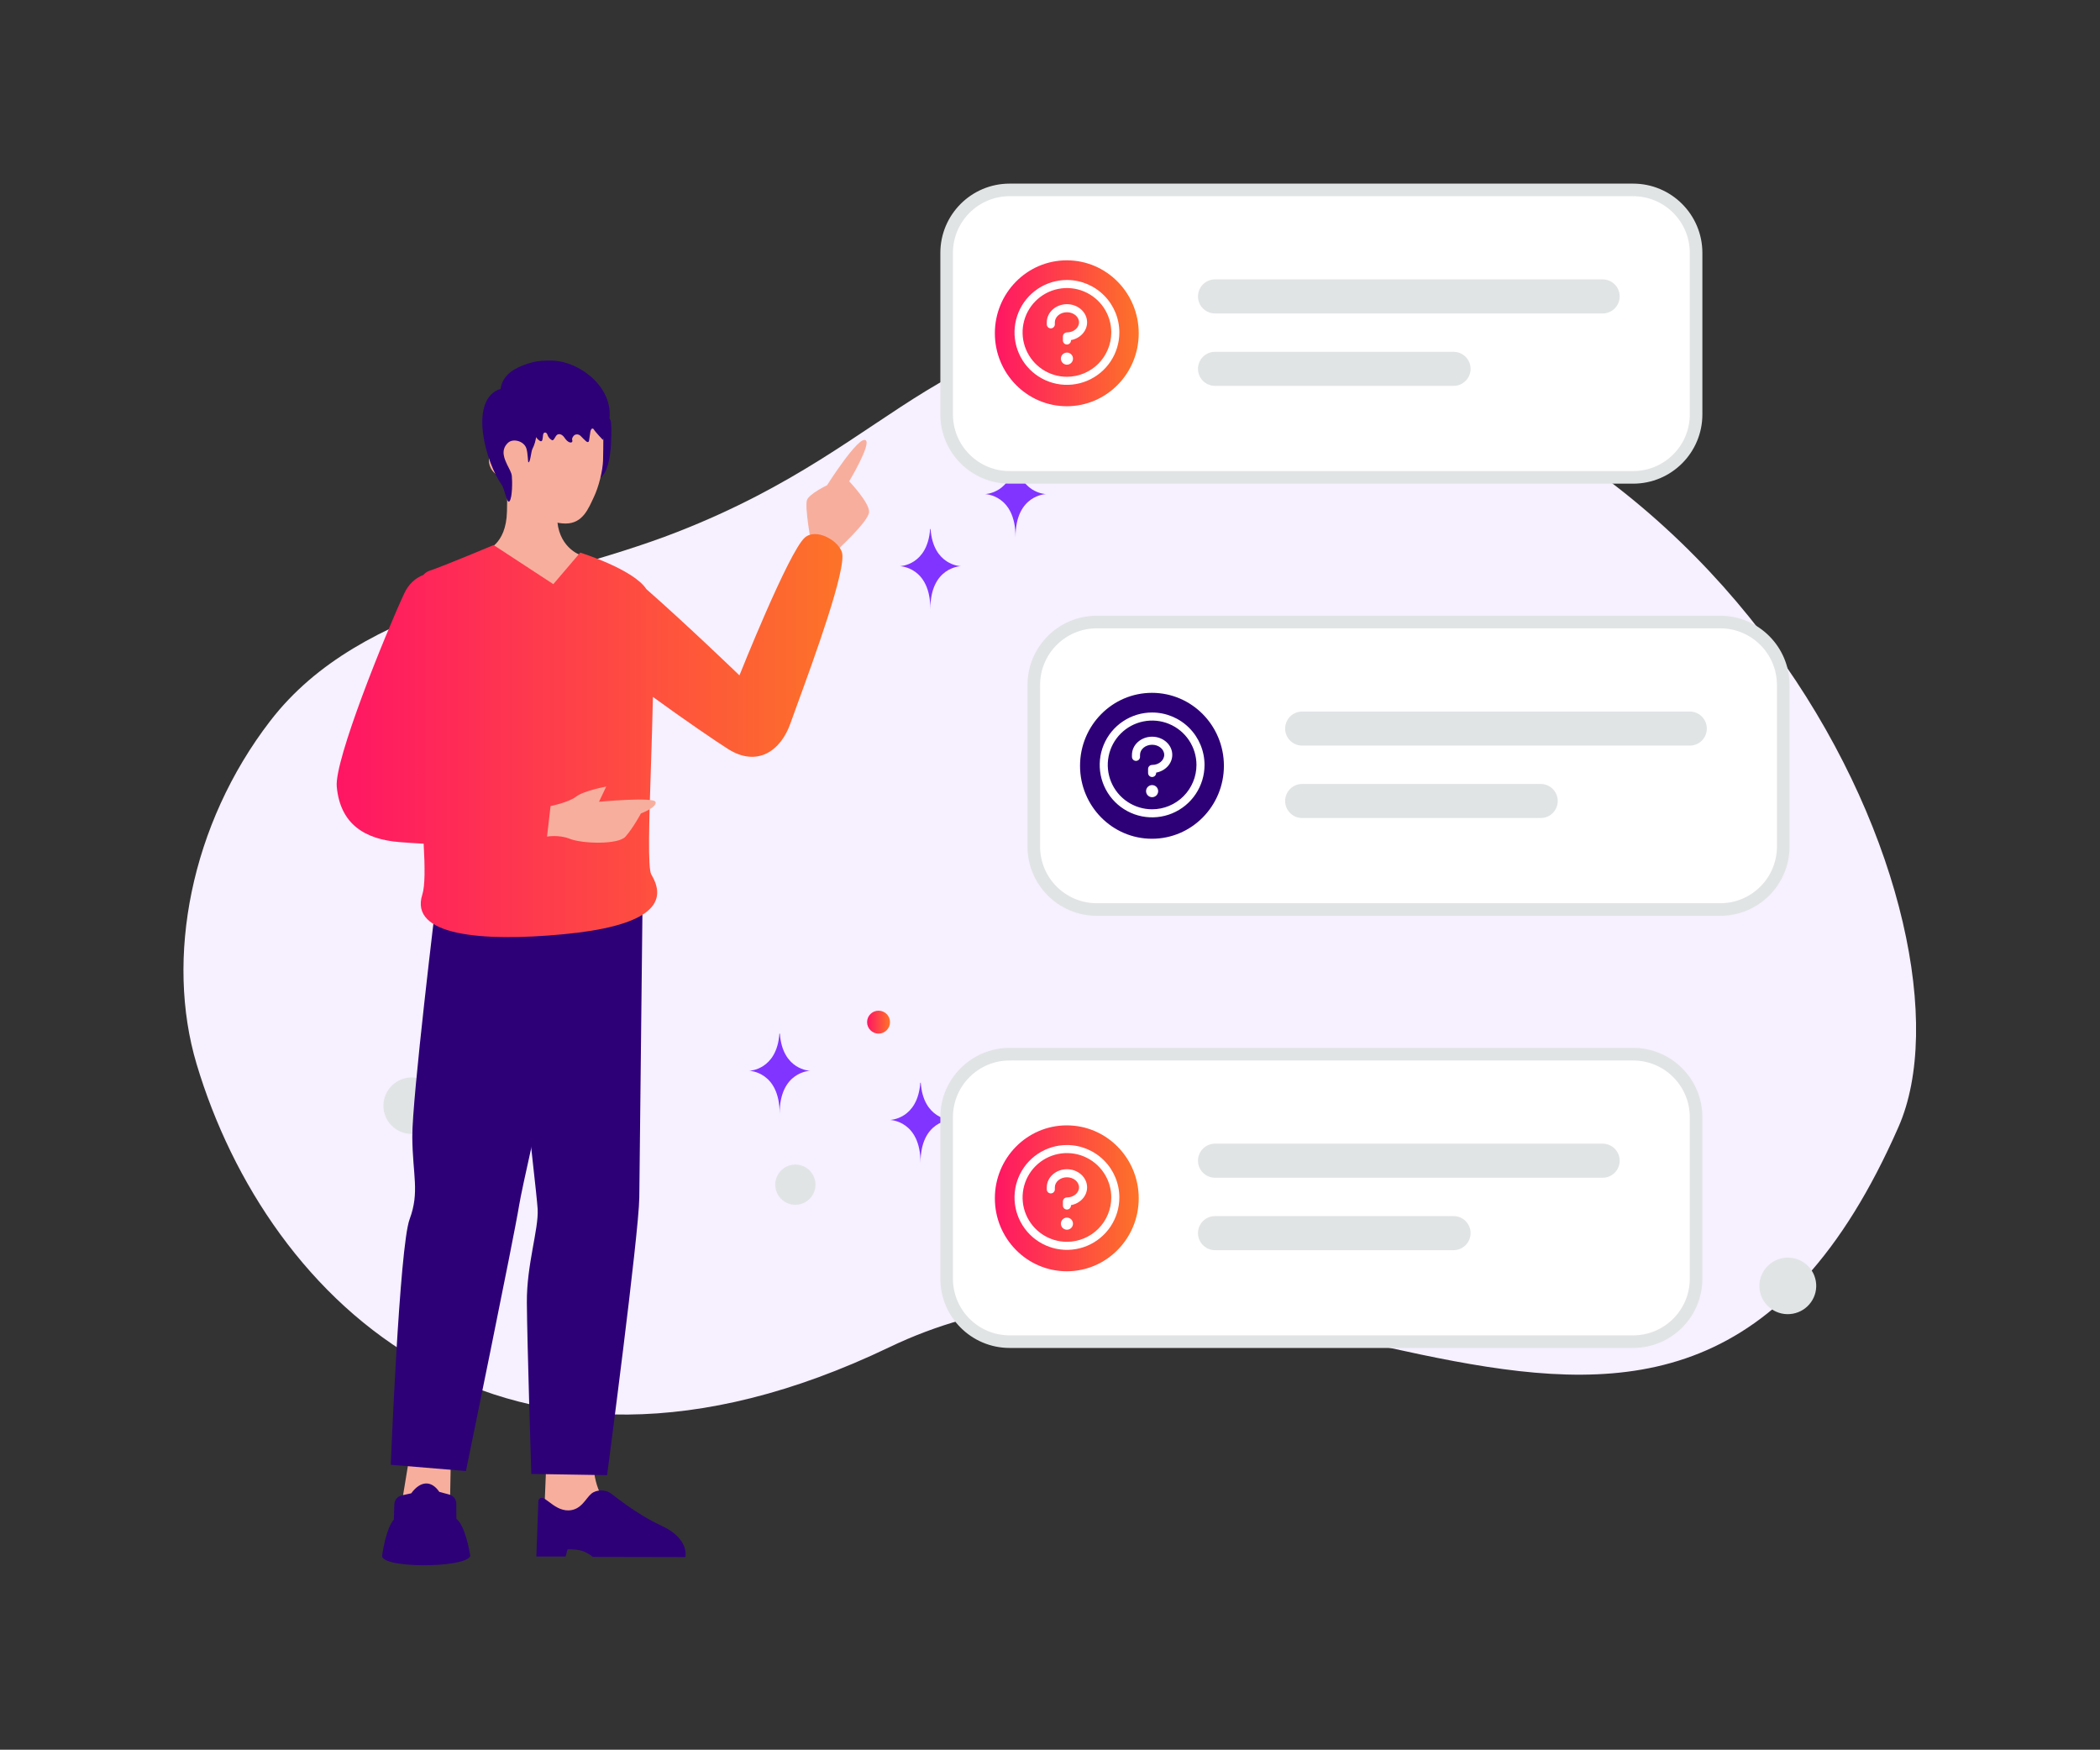 <svg width="641" height="534" viewBox="0 0 641 534" fill="none" xmlns="http://www.w3.org/2000/svg">
<rect x="0" y="0" width="641" height="534" fill="#333333" stroke="none"/>
<path d="M579.514 343.883C606.349 282.719 531.958 109.921 363.853 100.41C285.669 95.988 277.973 134.492 206.809 162.321C164.391 178.906 110.729 183.341 82.499 220.002C58.124 251.644 50.407 292.593 60.002 324.717C81.584 396.963 153.313 467.821 271.492 411.142C389.671 354.463 510.285 501.623 579.514 343.883Z" fill="#F6F0FF"/>
<path d="M411.044 251.447H410.908C410.107 262.622 401.668 262.794 401.668 262.794C401.668 262.794 410.978 262.973 410.978 275.885C410.978 262.973 420.287 262.794 420.287 262.794C420.287 262.794 411.844 262.622 411.044 251.447Z" fill="#8134FF"/>
<path d="M284.044 161.447H283.908C283.107 172.622 274.668 172.794 274.668 172.794C274.668 172.794 283.978 172.973 283.978 185.885C283.978 172.973 293.287 172.794 293.287 172.794C293.287 172.794 284.844 172.622 284.044 161.447Z" fill="#8134FF"/>
<path d="M281.044 330.447H280.908C280.107 341.622 271.668 341.794 271.668 341.794C271.668 341.794 280.978 341.973 280.978 354.885C280.978 341.973 290.287 341.794 290.287 341.794C290.287 341.794 281.844 341.622 281.044 330.447Z" fill="#8134FF"/>
<path d="M238.044 315.447H237.908C237.107 326.622 228.668 326.794 228.668 326.794C228.668 326.794 237.978 326.973 237.978 339.885C237.978 326.973 247.287 326.794 247.287 326.794C247.287 326.794 238.844 326.622 238.044 315.447Z" fill="#8134FF"/>
<path d="M310.044 139.447H309.908C309.107 150.622 300.668 150.794 300.668 150.794C300.668 150.794 309.978 150.973 309.978 163.885C309.978 150.973 319.287 150.794 319.287 150.794C319.287 150.794 310.844 150.622 310.044 139.447Z" fill="#8134FF"/>
<circle cx="386.168" cy="256.947" r="3.5" fill="url(#paint0_linear_700_5447)"/>
<circle cx="512.168" cy="245.947" r="3.5" fill="url(#paint1_linear_700_5447)"/>
<circle cx="353.168" cy="124.947" r="3.5" fill="url(#paint2_linear_700_5447)"/>
<circle cx="268.168" cy="311.947" r="3.5" fill="url(#paint3_linear_700_5447)"/>
<circle cx="181.168" cy="329.947" r="3.5" fill="url(#paint4_linear_700_5447)"/>
<path d="M248.816 360.487C249.406 363.822 247.18 367.005 243.844 367.595C240.509 368.185 237.326 365.959 236.736 362.624C236.146 359.288 238.372 356.106 241.708 355.516C245.043 354.926 248.226 357.151 248.816 360.487Z" fill="#E1E4E5"/>
<path d="M253.816 178.487C254.406 181.822 252.18 185.005 248.844 185.595C245.509 186.185 242.326 183.959 241.736 180.624C241.146 177.288 243.372 174.106 246.708 173.516C250.043 172.926 253.226 175.151 253.816 178.487Z" fill="#E1E4E5"/>
<path d="M458.816 246.487C459.406 249.822 457.18 253.005 453.844 253.595C450.509 254.185 447.326 251.959 446.736 248.624C446.146 245.288 448.372 242.106 451.708 241.516C455.043 240.926 458.226 243.151 458.816 246.487Z" fill="#E1E4E5"/>
<path d="M482.816 369.487C483.406 372.822 481.18 376.005 477.844 376.595C474.509 377.185 471.326 374.959 470.736 371.624C470.146 368.288 472.372 365.106 475.708 364.516C479.043 363.926 482.226 366.151 482.816 369.487Z" fill="#E1E4E5"/>
<path d="M554.251 390.936C555.081 395.624 551.929 400.101 547.212 400.935C542.495 401.77 537.999 398.646 537.17 393.957C536.34 389.269 539.492 384.792 544.209 383.958C548.926 383.123 553.422 386.248 554.251 390.936Z" fill="#E1E4E5"/>
<path d="M134.251 335.936C135.081 340.624 131.929 345.101 127.212 345.935C122.495 346.77 117.999 343.646 117.17 338.957C116.34 334.269 119.492 329.792 124.209 328.958C128.926 328.123 133.422 331.248 134.251 335.936Z" fill="#E1E4E5"/>
<g clip-path="url(#clip0_700_5447)">
<path d="M498.488 57.961H308.176C297.561 57.961 288.955 66.566 288.955 77.182V126.466C288.955 137.081 297.561 145.686 308.176 145.686H498.488C509.104 145.686 517.709 137.081 517.709 126.466V77.182C517.709 66.566 509.104 57.961 498.488 57.961Z" fill="white" stroke="#E1E4E5" stroke-width="3.844"/>
<path d="M489.19 85.264H370.869C367.997 85.264 365.668 87.592 365.668 90.465C365.668 93.337 367.997 95.666 370.869 95.666H489.19C492.063 95.666 494.391 93.337 494.391 90.465C494.391 87.592 492.063 85.264 489.19 85.264Z" fill="#E1E4E5"/>
<path d="M443.682 107.367H370.869C367.997 107.367 365.668 109.696 365.668 112.568C365.668 115.441 367.997 117.769 370.869 117.769H443.682C446.555 117.769 448.883 115.441 448.883 112.568C448.883 109.696 446.555 107.367 443.682 107.367Z" fill="#E1E4E5"/>
<path fill-rule="evenodd" clip-rule="evenodd" d="M325.626 123.979C313.5 123.979 303.67 114.009 303.67 101.714C303.67 89.417 313.5 79.447 325.626 79.447C337.751 79.447 347.583 89.417 347.583 101.714C347.583 114.009 337.751 123.979 325.626 123.979Z" fill="url(#paint5_linear_700_5447)"/>
<g clip-path="url(#clip1_700_5447)">
<path d="M327.516 109.447C327.516 109.812 327.408 110.169 327.205 110.473C327.002 110.777 326.714 111.013 326.376 111.153C326.039 111.293 325.668 111.329 325.31 111.258C324.952 111.187 324.623 111.011 324.364 110.753C324.106 110.494 323.93 110.166 323.859 109.807C323.788 109.449 323.825 109.078 323.964 108.741C324.104 108.403 324.341 108.115 324.644 107.912C324.948 107.709 325.305 107.601 325.67 107.601C326.16 107.601 326.629 107.796 326.975 108.142C327.322 108.488 327.516 108.958 327.516 109.447ZM325.67 92.832C322.276 92.832 319.516 95.317 319.516 98.37V98.986C319.516 99.312 319.646 99.625 319.877 99.856C320.107 100.087 320.42 100.216 320.747 100.216C321.073 100.216 321.386 100.087 321.617 99.856C321.848 99.625 321.978 99.312 321.978 98.986V98.37C321.978 96.678 323.635 95.293 325.67 95.293C327.705 95.293 329.362 96.678 329.362 98.37C329.362 100.063 327.705 101.447 325.67 101.447C325.344 101.447 325.03 101.577 324.8 101.808C324.569 102.039 324.439 102.352 324.439 102.678V103.909C324.439 104.235 324.569 104.548 324.8 104.779C325.03 105.01 325.344 105.14 325.67 105.14C325.996 105.14 326.309 105.01 326.54 104.779C326.771 104.548 326.901 104.235 326.901 103.909V103.798C329.707 103.283 331.824 101.044 331.824 98.37C331.824 95.317 329.064 92.832 325.67 92.832ZM341.67 101.447C341.67 104.612 340.732 107.705 338.973 110.336C337.215 112.968 334.716 115.018 331.793 116.229C328.869 117.44 325.652 117.757 322.548 117.14C319.445 116.522 316.594 114.999 314.356 112.761C312.119 110.523 310.595 107.672 309.977 104.569C309.36 101.465 309.677 98.248 310.888 95.324C312.099 92.401 314.15 89.902 316.781 88.144C319.412 86.386 322.505 85.447 325.67 85.447C329.912 85.452 333.979 87.139 336.979 90.138C339.978 93.138 341.665 97.205 341.67 101.447ZM339.208 101.447C339.208 98.77 338.414 96.152 336.927 93.926C335.439 91.699 333.325 89.964 330.851 88.939C328.377 87.915 325.655 87.647 323.029 88.169C320.402 88.691 317.99 89.981 316.097 91.874C314.203 93.767 312.914 96.18 312.392 98.806C311.869 101.432 312.137 104.154 313.162 106.628C314.187 109.102 315.922 111.216 318.148 112.704C320.375 114.192 322.992 114.986 325.67 114.986C329.259 114.982 332.7 113.554 335.239 111.016C337.777 108.478 339.204 105.037 339.208 101.447Z" fill="white"/>
</g>
<path d="M525.088 189.846H334.775C324.16 189.846 315.555 198.451 315.555 209.066V258.351C315.555 268.966 324.16 277.571 334.775 277.571H525.088C535.703 277.571 544.309 268.966 544.309 258.351V209.066C544.309 198.451 535.703 189.846 525.088 189.846Z" fill="white" stroke="#E1E4E5" stroke-width="3.844"/>
<path d="M515.792 217.15H397.471C394.598 217.15 392.27 219.479 392.27 222.352C392.27 225.224 394.598 227.553 397.471 227.553H515.792C518.664 227.553 520.993 225.224 520.993 222.352C520.993 219.479 518.664 217.15 515.792 217.15Z" fill="#E1E4E5"/>
<path d="M470.284 239.254H397.471C394.598 239.254 392.27 241.583 392.27 244.455C392.27 247.328 394.598 249.656 397.471 249.656H470.284C473.156 249.656 475.485 247.328 475.485 244.455C475.485 241.583 473.156 239.254 470.284 239.254Z" fill="#E1E4E5"/>
<path fill-rule="evenodd" clip-rule="evenodd" d="M351.626 255.979C339.5 255.979 329.67 246.009 329.67 233.714C329.67 221.417 339.5 211.447 351.626 211.447C363.751 211.447 373.583 221.417 373.583 233.714C373.583 246.009 363.751 255.979 351.626 255.979Z" fill="#2D0077"/>
<path d="M353.516 241.447C353.516 241.812 353.408 242.169 353.205 242.473C353.002 242.777 352.714 243.013 352.376 243.153C352.039 243.293 351.668 243.329 351.31 243.258C350.952 243.187 350.623 243.011 350.364 242.753C350.106 242.494 349.93 242.166 349.859 241.807C349.788 241.449 349.825 241.078 349.964 240.741C350.104 240.403 350.341 240.115 350.644 239.912C350.948 239.709 351.305 239.601 351.67 239.601C352.16 239.601 352.629 239.796 352.975 240.142C353.322 240.488 353.516 240.958 353.516 241.447ZM351.67 224.832C348.276 224.832 345.516 227.316 345.516 230.37V230.986C345.516 231.312 345.646 231.625 345.877 231.856C346.107 232.087 346.42 232.216 346.747 232.216C347.073 232.216 347.386 232.087 347.617 231.856C347.848 231.625 347.978 231.312 347.978 230.986V230.37C347.978 228.678 349.635 227.293 351.67 227.293C353.705 227.293 355.362 228.678 355.362 230.37C355.362 232.063 353.705 233.447 351.67 233.447C351.344 233.447 351.03 233.577 350.8 233.808C350.569 234.039 350.439 234.352 350.439 234.678V235.909C350.439 236.235 350.569 236.548 350.8 236.779C351.03 237.01 351.344 237.14 351.67 237.14C351.996 237.14 352.309 237.01 352.54 236.779C352.771 236.548 352.901 236.235 352.901 235.909V235.798C355.707 235.283 357.824 233.044 357.824 230.37C357.824 227.316 355.064 224.832 351.67 224.832ZM367.67 233.447C367.67 236.612 366.732 239.705 364.973 242.336C363.215 244.968 360.716 247.018 357.793 248.229C354.869 249.44 351.652 249.757 348.548 249.14C345.445 248.522 342.594 246.999 340.356 244.761C338.119 242.523 336.595 239.672 335.977 236.569C335.36 233.465 335.677 230.248 336.888 227.324C338.099 224.401 340.15 221.902 342.781 220.144C345.412 218.386 348.505 217.447 351.67 217.447C355.912 217.452 359.979 219.139 362.979 222.139C365.978 225.138 367.665 229.205 367.67 233.447ZM365.208 233.447C365.208 230.77 364.414 228.152 362.927 225.926C361.439 223.699 359.325 221.964 356.851 220.939C354.377 219.915 351.655 219.647 349.029 220.169C346.402 220.691 343.99 221.981 342.097 223.874C340.203 225.768 338.914 228.18 338.392 230.806C337.869 233.432 338.137 236.154 339.162 238.628C340.187 241.102 341.922 243.216 344.148 244.704C346.375 246.192 348.992 246.986 351.67 246.986C355.259 246.982 358.7 245.554 361.239 243.016C363.777 240.478 365.204 237.037 365.208 233.447Z" fill="white"/>
<path d="M498.488 321.73H308.176C297.561 321.73 288.955 330.336 288.955 340.951V390.235C288.955 400.851 297.561 409.456 308.176 409.456H498.488C509.104 409.456 517.709 400.851 517.709 390.235V340.951C517.709 330.336 509.104 321.73 498.488 321.73Z" fill="white" stroke="#E1E4E5" stroke-width="3.844"/>
<path d="M489.19 349.033H370.869C367.997 349.033 365.668 351.362 365.668 354.234C365.668 357.107 367.997 359.435 370.869 359.435H489.19C492.063 359.435 494.391 357.107 494.391 354.234C494.391 351.362 492.063 349.033 489.19 349.033Z" fill="#E1E4E5"/>
<path d="M443.682 371.137H370.869C367.997 371.137 365.668 373.465 365.668 376.338C365.668 379.21 367.997 381.539 370.869 381.539H443.682C446.555 381.539 448.883 379.21 448.883 376.338C448.883 373.465 446.555 371.137 443.682 371.137Z" fill="#E1E4E5"/>
<path fill-rule="evenodd" clip-rule="evenodd" d="M325.626 387.979C313.5 387.979 303.67 378.009 303.67 365.714C303.67 353.417 313.5 343.447 325.626 343.447C337.751 343.447 347.583 353.417 347.583 365.714C347.583 378.009 337.751 387.979 325.626 387.979Z" fill="url(#paint6_linear_700_5447)"/>
<path d="M327.516 373.447C327.516 373.812 327.408 374.169 327.205 374.473C327.002 374.777 326.714 375.013 326.376 375.153C326.039 375.293 325.668 375.329 325.31 375.258C324.952 375.187 324.623 375.011 324.364 374.753C324.106 374.494 323.93 374.166 323.859 373.807C323.788 373.449 323.825 373.078 323.964 372.741C324.104 372.403 324.341 372.115 324.644 371.912C324.948 371.709 325.305 371.601 325.67 371.601C326.16 371.601 326.629 371.796 326.975 372.142C327.322 372.488 327.516 372.958 327.516 373.447ZM325.67 356.832C322.276 356.832 319.516 359.316 319.516 362.37V362.986C319.516 363.312 319.646 363.625 319.877 363.856C320.107 364.087 320.42 364.216 320.747 364.216C321.073 364.216 321.386 364.087 321.617 363.856C321.848 363.625 321.978 363.312 321.978 362.986V362.37C321.978 360.678 323.635 359.293 325.67 359.293C327.705 359.293 329.362 360.678 329.362 362.37C329.362 364.063 327.705 365.447 325.67 365.447C325.344 365.447 325.03 365.577 324.8 365.808C324.569 366.039 324.439 366.352 324.439 366.678V367.909C324.439 368.235 324.569 368.548 324.8 368.779C325.03 369.01 325.344 369.14 325.67 369.14C325.996 369.14 326.309 369.01 326.54 368.779C326.771 368.548 326.901 368.235 326.901 367.909V367.798C329.707 367.283 331.824 365.044 331.824 362.37C331.824 359.316 329.064 356.832 325.67 356.832ZM341.67 365.447C341.67 368.612 340.732 371.705 338.973 374.336C337.215 376.968 334.716 379.018 331.793 380.229C328.869 381.44 325.652 381.757 322.548 381.14C319.445 380.522 316.594 378.999 314.356 376.761C312.119 374.523 310.595 371.672 309.977 368.569C309.36 365.465 309.677 362.248 310.888 359.324C312.099 356.401 314.15 353.902 316.781 352.144C319.412 350.386 322.505 349.447 325.67 349.447C329.912 349.452 333.979 351.139 336.979 354.139C339.978 357.138 341.665 361.205 341.67 365.447ZM339.208 365.447C339.208 362.77 338.414 360.152 336.927 357.926C335.439 355.699 333.325 353.964 330.851 352.939C328.377 351.915 325.655 351.647 323.029 352.169C320.402 352.691 317.99 353.981 316.097 355.874C314.203 357.768 312.914 360.18 312.392 362.806C311.869 365.432 312.137 368.154 313.162 370.628C314.187 373.102 315.922 375.216 318.148 376.704C320.375 378.192 322.992 378.986 325.67 378.986C329.259 378.982 332.7 377.554 335.239 375.016C337.777 372.478 339.204 369.037 339.208 365.447Z" fill="white"/>
<path d="M176.176 140.472C175.616 142.709 176.359 145.036 177.583 146.99C178.447 148.37 179.657 146.846 181.421 146.601C184.149 146.219 185.876 143.331 186.466 136.296C186.74 131.158 186.612 128.593 186.325 128.145C185.306 126.539 182.685 126.002 180.618 126.156" fill="#2D0077"/>
<path fill-rule="evenodd" clip-rule="evenodd" d="M181.13 446.261C181.13 446.261 180.964 456.826 187.486 460.579C194.006 464.333 204.11 471.306 204.11 471.306L165.676 472.601L166.771 446.166L181.13 446.261Z" fill="#F8AE9D"/>
<path fill-rule="evenodd" clip-rule="evenodd" d="M164.336 457.902L163.711 475.042H172.638L173.25 472.833C173.25 472.833 176.611 472.697 178.553 473.65C180.606 474.659 180.882 475.148 180.882 475.148L209.198 475.207C209.198 475.207 210.594 469.668 201.963 465.661C193.332 461.653 187.047 455.965 185.853 455.383C184.651 454.797 182.224 454.465 180.515 455.843C178.808 457.22 177.456 460.842 173.584 460.956C168.601 461.102 165.739 455.003 164.336 457.902ZM153.299 273.826C153.299 273.826 163.789 362.836 164.115 369.023C164.441 375.21 160.746 385.888 160.818 397.462C160.89 409.037 162.167 449.828 162.167 449.828L185.307 450.205C185.307 450.205 195.033 376.492 195.138 365.438C195.241 354.384 196.133 274.89 196.133 274.89L153.299 273.826Z" fill="#2D0077"/>
<path fill-rule="evenodd" clip-rule="evenodd" d="M124.996 444.402L120.486 471.789L137.11 471.705L137.636 443.973L124.996 444.402Z" fill="#F8AE9D"/>
<path fill-rule="evenodd" clip-rule="evenodd" d="M122.635 456.372C122.008 456.508 121.444 456.85 121.033 457.343C120.622 457.836 120.387 458.453 120.366 459.094L120.213 463.757C117.842 466.393 116.732 474.047 116.63 474.783C116.624 474.823 116.622 474.864 116.624 474.904C116.899 478.641 141.395 478.58 143.457 475.043C143.532 474.914 143.537 474.764 143.513 474.616C143.283 473.206 141.932 465.575 139.301 463.511L139.283 458.896C139.281 458.264 139.071 457.65 138.686 457.149C138.3 456.648 137.76 456.287 137.15 456.123L134.096 455.302C131.666 451.748 128.354 451.874 125.516 455.746L122.635 456.372ZM133.158 274.664C133.158 274.664 125.749 335.392 125.85 347.022C125.95 358.652 128.13 363.759 125.028 372.102C121.926 380.445 119.28 447.034 119.28 447.034L142.218 448.945C142.218 448.945 156.871 377.69 158.465 367.811C160.059 357.932 179.753 273.826 179.753 273.826L133.158 274.664Z" fill="#2D0077"/>
<path fill-rule="evenodd" clip-rule="evenodd" d="M247.535 165.476C247.535 165.476 245.62 154.803 246.309 152.642C246.897 150.774 252.457 148.081 252.457 148.081C252.457 148.081 262.126 132.806 264.242 134.361C265.963 135.622 259.206 146.883 259.206 146.883C259.206 146.883 265.368 153.347 265.282 156.237C265.195 159.127 255.226 168.173 255.226 168.173L247.535 165.476ZM148.156 167.983C148.156 167.983 154.524 166.489 154.745 156.054C154.966 145.62 154.81 142.058 154.81 142.058L169.908 141.804C169.908 141.804 170.06 153.434 170.063 157.639C170.069 166.797 176.87 169.271 176.87 169.271C176.87 169.271 176.304 179.284 163.594 179.999C153.671 180.557 148.156 167.983 148.156 167.983Z" fill="#F8AE9D"/>
<path fill-rule="evenodd" clip-rule="evenodd" d="M153.424 136.783C147.165 136.541 148.186 145.701 154.687 145.689C154.687 145.689 161.672 159.735 172.641 159.772C177.923 159.79 179.649 155.084 181.232 151.78C182.816 148.477 183.978 143.535 184.075 140.51C184.179 137.284 184.192 126.685 184.192 126.685L153.18 126.672L153.424 136.783Z" fill="#F8AE9D"/>
<path fill-rule="evenodd" clip-rule="evenodd" d="M177.108 168.651C177.108 168.651 193.372 173.728 197.292 179.792C209.917 190.884 225.709 206.117 225.709 206.117C225.709 206.117 240.748 168.371 245.665 164.068C249.029 161.123 255.731 164.764 256.98 168.506C258.584 173.312 248.284 201.502 243.419 214.815C242.476 217.395 241.738 219.416 241.33 220.601C238.363 229.207 231.146 234.143 222.362 228.673C218.821 226.468 208.285 219.243 199.296 212.692C199.155 219.573 198.918 226.824 198.693 233.711V233.712C198.147 250.443 197.671 265.023 198.815 266.917C204.484 276.307 196.946 282.754 171.988 285.122C147.031 287.491 124.888 285.551 128.906 273.02C129.743 270.408 129.733 264.787 129.316 257.486C126.871 257.356 124.427 257.195 121.986 257.003C111.57 256.182 103.867 251.707 102.792 240.083C102.04 231.943 117.547 193.729 123.362 181.165C124.722 178.225 126.825 176.394 129.208 175.482C129.763 174.863 130.387 174.428 131.089 174.196C135.361 172.788 150.676 166.354 150.676 166.354L168.894 178.274L177.108 168.651ZM127.628 235.918L127.587 236.023L127.638 236.03L127.628 235.918Z" fill="url(#paint7_linear_700_5447)"/>
<path fill-rule="evenodd" clip-rule="evenodd" d="M168.051 246.003C168.051 246.003 173.608 244.885 175.882 243.1C178.155 241.315 185.043 240.053 185.043 240.053L182.839 244.693C182.839 244.693 199.719 243.108 200.119 244.773C200.52 246.438 195.637 248.248 195.637 248.248C195.637 248.248 193.229 252.746 190.899 255.352C188.693 257.819 177.737 257.525 173.896 255.986C170.577 254.657 166.969 255.322 166.969 255.322L168.051 246.003Z" fill="#F8AE9D"/>
<path d="M155.127 127.103C156.041 128.3 157.653 128.564 158.981 128.8C160.766 129.118 161.65 129.781 162.576 131.559C163.163 132.695 163.749 133.94 164.8 134.555C165.655 135.058 165.629 133.785 165.756 132.8C165.767 132.708 165.785 132.617 165.81 132.527C166.014 131.74 166.849 131.871 167.092 132.648C167.314 133.351 167.79 133.946 168.395 134.278C168.494 134.332 168.599 134.379 168.704 134.359C168.846 134.338 168.957 134.203 169.05 134.082C169.243 133.828 169.434 133.507 169.632 133.168C170.285 132.044 171.532 132.439 172.261 133.514C172.719 134.183 173.263 134.873 174.009 135.029C174.251 135.082 174.553 135.042 174.665 134.806C174.806 134.514 174.584 134.223 174.622 133.926C174.652 133.648 174.77 133.527 174.899 133.29C175.405 132.378 176.577 132.344 177.292 133.105C177.789 133.634 178.308 134.143 178.846 134.63C179.075 134.832 179.409 135.035 179.637 134.832C179.76 134.724 179.791 134.541 179.816 134.365C179.946 133.507 180.07 132.648 180.199 131.789C180.273 131.309 180.526 130.68 180.959 130.802C181.169 130.862 181.292 131.086 181.409 131.289C181.552 131.546 184.091 134.474 184.14 134.251C184.536 132.587 185.345 131.073 185.74 129.409C188.297 118.704 176.95 110.096 168.284 110.049C166.357 110.036 164.596 110.067 162.724 110.52C160.729 111.007 158.623 111.78 156.813 112.869C154.274 114.39 152.353 117.156 152.847 120.456" fill="#2D0077"/>
<path d="M162.172 123.645C163.395 125.043 163.717 127.009 163.832 128.867C163.999 131.668 163.771 134.579 162.489 137.066C162.124 137.774 161.855 141.277 161.292 141.083C161.112 141.023 161.142 138.306 160.668 136.842C159.938 134.573 156.571 133.707 155.056 135.141C152.635 137.423 154.055 140.194 154.858 141.918C155.337 142.959 156.097 144.127 156.229 145.228C156.391 146.638 156.439 151.775 155.528 152.973C154.768 153.978 153.959 149.125 153.27 148.169C148.173 141.047 143.284 122.913 151.988 118.979C153.312 118.381 157.398 118.072 158.637 118.834" fill="#2D0077"/>
</g>
<defs>
<linearGradient id="paint0_linear_700_5447" x1="382.668" y1="256.947" x2="389.668" y2="256.947" gradientUnits="userSpaceOnUse">
<stop stop-color="#FF1564"/>
<stop offset="1" stop-color="#FD7328"/>
</linearGradient>
<linearGradient id="paint1_linear_700_5447" x1="508.668" y1="245.947" x2="515.668" y2="245.947" gradientUnits="userSpaceOnUse">
<stop stop-color="#FF1564"/>
<stop offset="1" stop-color="#FD7328"/>
</linearGradient>
<linearGradient id="paint2_linear_700_5447" x1="349.668" y1="124.947" x2="356.668" y2="124.947" gradientUnits="userSpaceOnUse">
<stop stop-color="#FF1564"/>
<stop offset="1" stop-color="#FD7328"/>
</linearGradient>
<linearGradient id="paint3_linear_700_5447" x1="264.668" y1="311.947" x2="271.668" y2="311.947" gradientUnits="userSpaceOnUse">
<stop stop-color="#FF1564"/>
<stop offset="1" stop-color="#FD7328"/>
</linearGradient>
<linearGradient id="paint4_linear_700_5447" x1="177.668" y1="329.947" x2="184.668" y2="329.947" gradientUnits="userSpaceOnUse">
<stop stop-color="#FF1564"/>
<stop offset="1" stop-color="#FD7328"/>
</linearGradient>
<linearGradient id="paint5_linear_700_5447" x1="303.67" y1="101.713" x2="347.583" y2="101.713" gradientUnits="userSpaceOnUse">
<stop stop-color="#FF1564"/>
<stop offset="1" stop-color="#FD7328"/>
</linearGradient>
<linearGradient id="paint6_linear_700_5447" x1="303.67" y1="365.713" x2="347.583" y2="365.713" gradientUnits="userSpaceOnUse">
<stop stop-color="#FF1564"/>
<stop offset="1" stop-color="#FD7328"/>
</linearGradient>
<linearGradient id="paint7_linear_700_5447" x1="102.766" y1="224.494" x2="257.148" y2="224.494" gradientUnits="userSpaceOnUse">
<stop stop-color="#FF1564"/>
<stop offset="1" stop-color="#FD7328"/>
</linearGradient>
<clipPath id="clip0_700_5447">
<rect width="444" height="421.896" fill="white" transform="translate(102.67 56)"/>
</clipPath>
<clipPath id="clip1_700_5447">
<rect width="32" height="32" fill="white" transform="translate(309.67 85.447)"/>
</clipPath>
</defs>
</svg>
